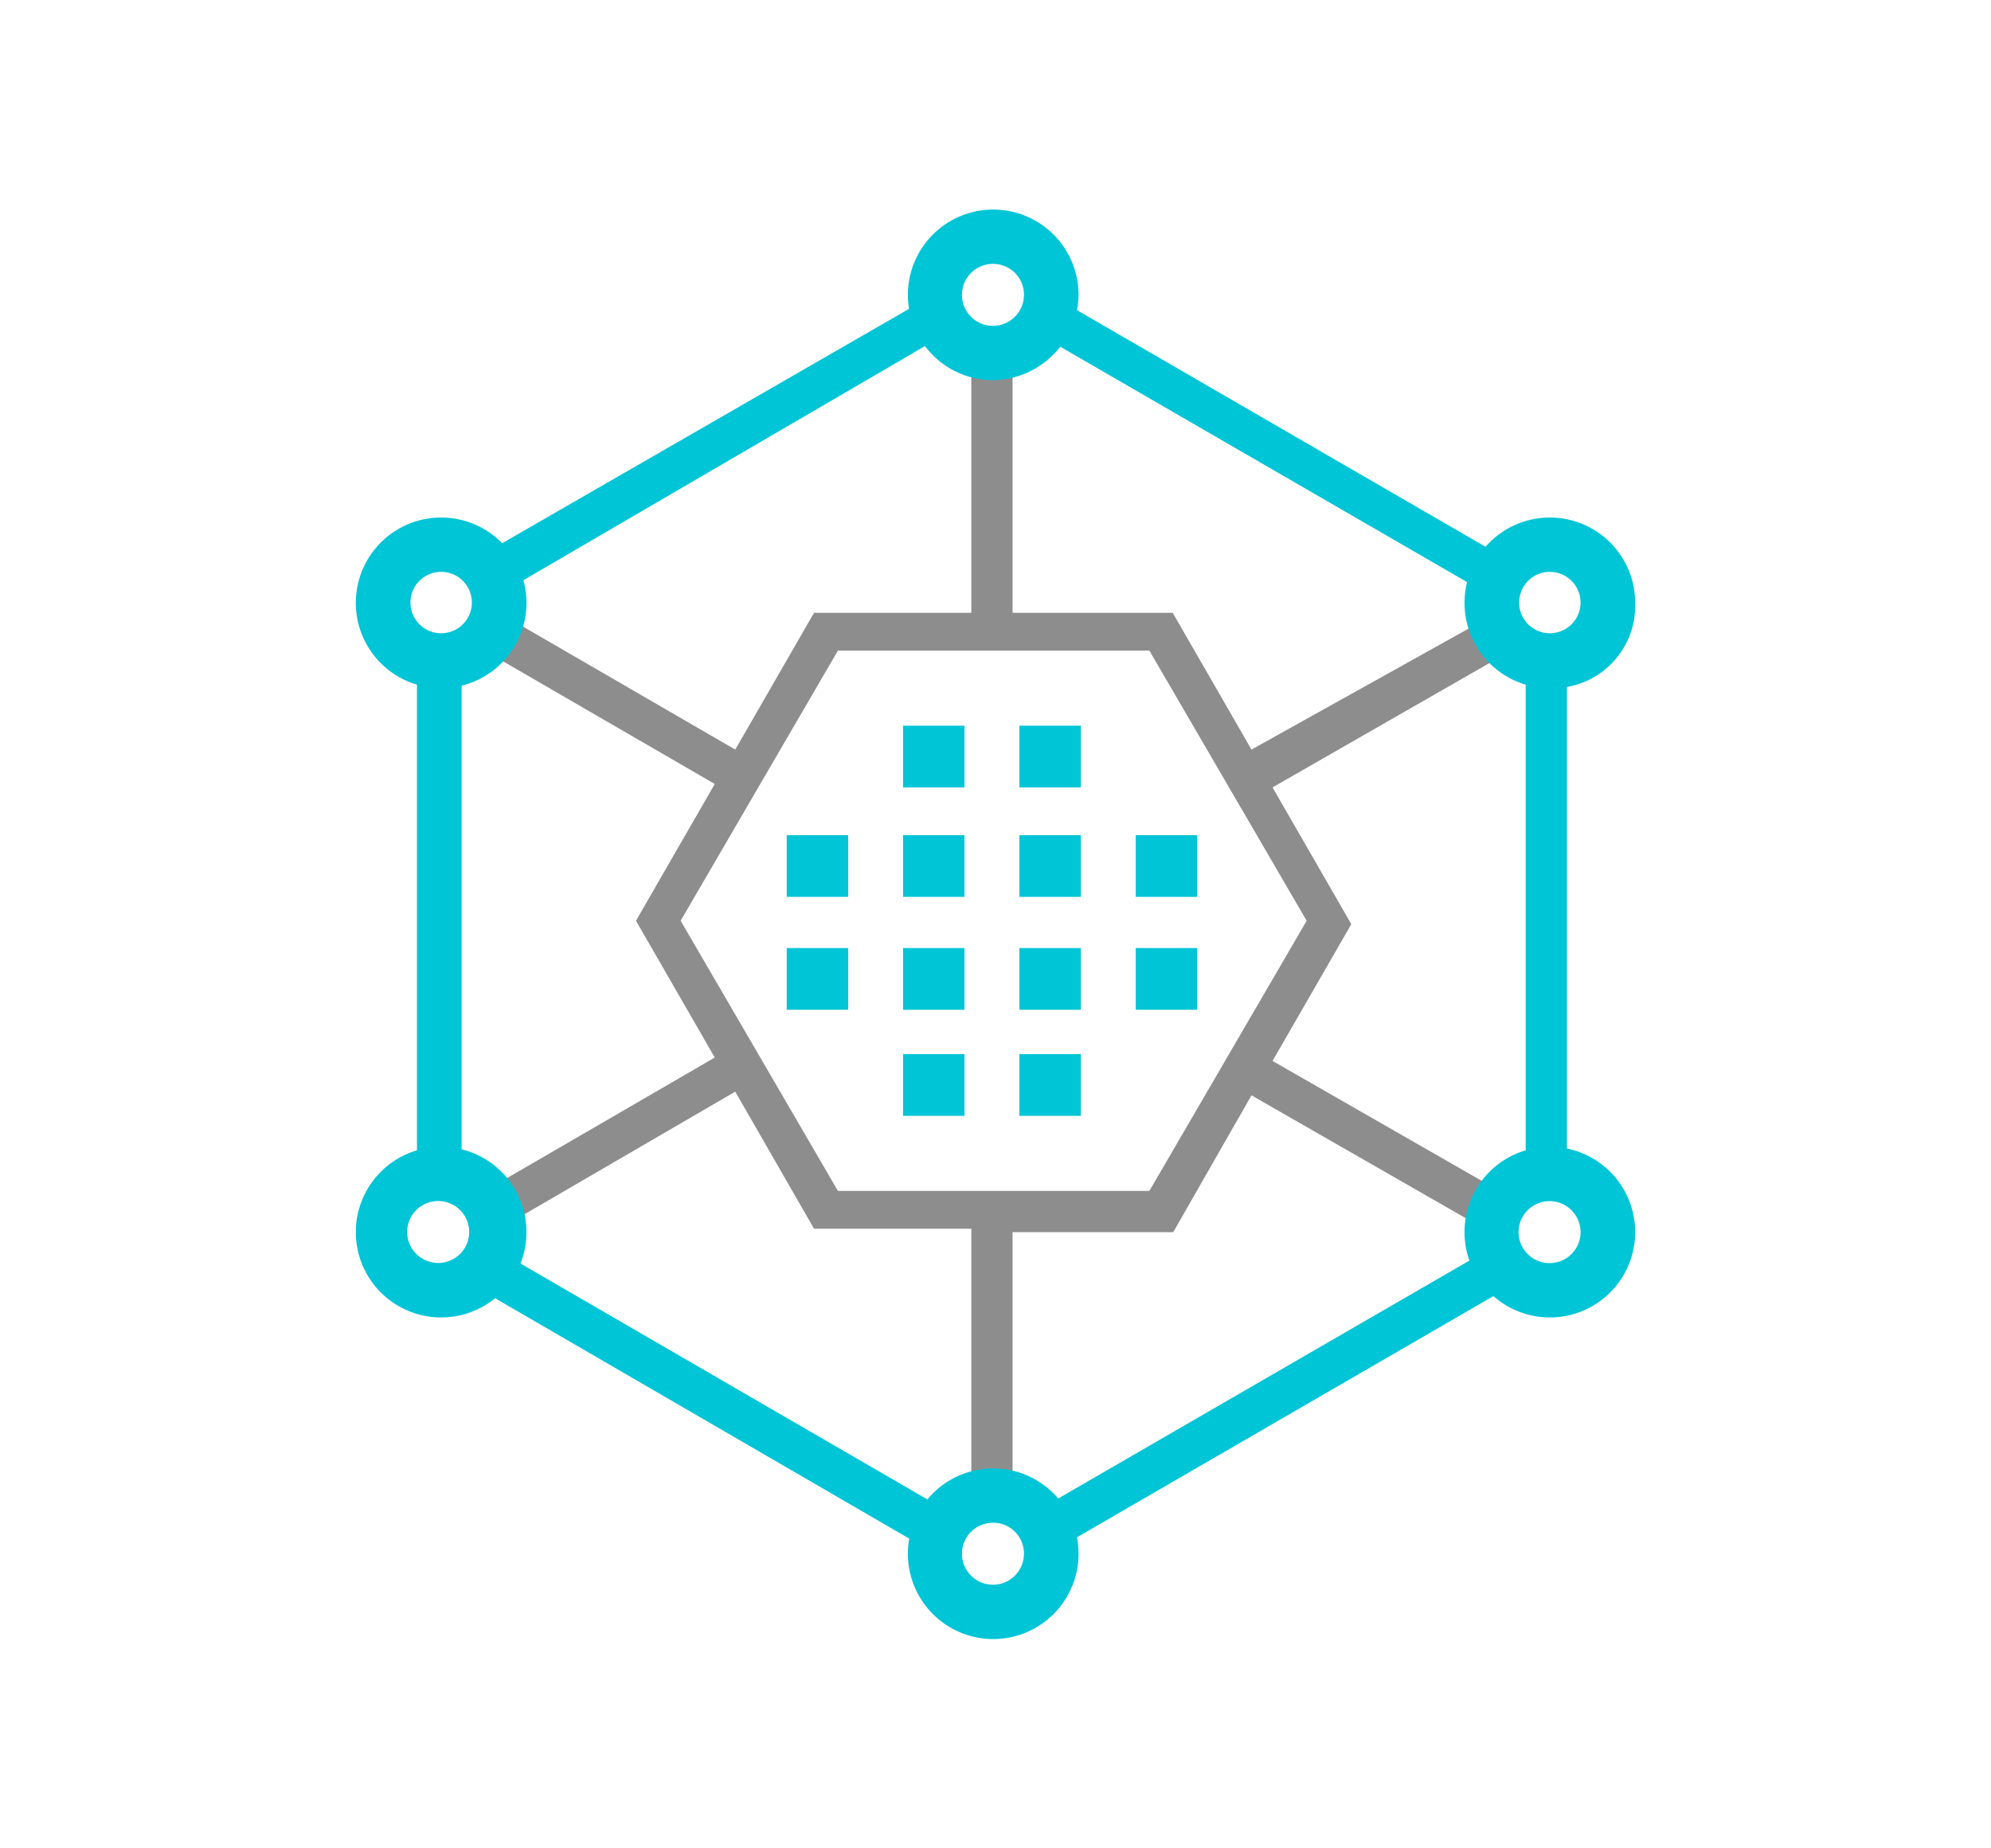<svg id="图层_1" data-name="图层 1" xmlns="http://www.w3.org/2000/svg" viewBox="0 0 70 65"><defs><style>.cls-1{fill:#8d8d8d;}.cls-1,.cls-2{fill-rule:evenodd;}.cls-2{fill:#00c5d6;}</style></defs><path id="Fill-4" class="cls-1" d="M23.93,32.38l5.53-9.5H40.41l5.53,9.5-5.53,9.5H29.46ZM41.25,43.33,44,38.52l8.18,4.69L52.92,42l-8.18-4.69,2.77-4.81-2.77-4.81L52.92,23l-.72-1.21L44,26.36l-2.77-4.81H35.6V12.29H34.15v9.26H28.62l-2.77,4.81-8.3-4.81-.72,1.21,8.3,4.81-2.77,4.81,2.77,4.81-7.46,4.33.72,1.21,7.46-4.34,2.77,4.82h5.53v9.26H35.6V43.33Z"/><polygon id="Fill-6" class="cls-2" points="14.66 41.04 16.23 41.04 16.23 23.36 14.66 23.36 14.66 41.04"/><polygon id="Fill-8" class="cls-2" points="33.55 11.57 32.83 10.36 16.95 19.51 17.67 20.83 33.55 11.57"/><polygon id="Fill-9" class="cls-2" points="52.92 19.63 36.92 10.36 36.2 11.57 52.2 20.83 52.92 19.63"/><polygon id="Fill-10" class="cls-2" points="53.64 41.4 55.09 41.4 55.09 23.48 53.64 23.48 53.64 41.4"/><polygon id="Fill-11" class="cls-2" points="36.56 53.07 37.28 54.4 53.28 45.13 52.56 43.81 36.56 53.07"/><polygon id="Fill-12" class="cls-2" points="16.71 45.25 32.47 54.4 33.19 53.07 17.43 43.93 16.71 45.25"/><polygon id="Fill-13" class="cls-2" points="31.75 31.54 33.91 31.54 33.91 29.37 31.75 29.37 31.75 31.54"/><polygon id="Fill-14" class="cls-2" points="27.66 31.54 29.82 31.54 29.82 29.37 27.66 29.37 27.66 31.54"/><polygon id="Fill-15" class="cls-2" points="39.93 31.54 42.09 31.54 42.09 29.37 39.93 29.37 39.93 31.54"/><polygon id="Fill-16" class="cls-2" points="35.84 31.54 38 31.54 38 29.37 35.84 29.37 35.84 31.54"/><polygon id="Fill-17" class="cls-2" points="31.75 27.69 33.91 27.69 33.91 25.52 31.75 25.52 31.75 27.69"/><polygon id="Fill-18" class="cls-2" points="35.84 27.69 38 27.69 38 25.52 35.84 25.52 35.84 27.69"/><polygon id="Fill-19" class="cls-2" points="31.75 35.51 33.91 35.51 33.91 33.34 31.75 33.34 31.75 35.51"/><polygon id="Fill-20" class="cls-2" points="27.66 35.51 29.82 35.51 29.82 33.34 27.66 33.34 27.66 35.51"/><polygon id="Fill-21" class="cls-2" points="39.93 35.51 42.09 35.51 42.09 33.34 39.93 33.34 39.93 35.51"/><polygon id="Fill-22" class="cls-2" points="35.84 35.51 38 35.51 38 33.34 35.84 33.34 35.84 35.51"/><polygon id="Fill-23" class="cls-2" points="31.75 39.24 33.91 39.24 33.91 37.07 31.75 37.07 31.75 39.24"/><polygon id="Fill-24" class="cls-2" points="35.84 39.24 38 39.24 38 37.07 35.84 37.07 35.84 39.24"/><path id="Fill-25" class="cls-2" d="M34.88,9.28A1.09,1.09,0,1,0,36,10.36a1.08,1.08,0,0,0-1.08-1.08m0,4.09a3,3,0,1,1,3-3,3.05,3.05,0,0,1-3,3"/><path id="Fill-26" class="cls-2" d="M34.88,53.55A1.09,1.09,0,1,0,36,54.64a1.08,1.08,0,0,0-1.08-1.09m0,4.09a3,3,0,1,1,3-3,3,3,0,0,1-3,3"/><path id="Fill-27" class="cls-2" d="M15.51,20.11a1.08,1.08,0,1,0,1.08,1.08,1.08,1.08,0,0,0-1.08-1.08m0,4.09a3,3,0,1,1,3-3,3,3,0,0,1-3,3"/><path id="Fill-28" class="cls-2" d="M54.49,20.11a1.08,1.08,0,1,0,1.08,1.08,1.08,1.08,0,0,0-1.08-1.08m0,4.09a3,3,0,1,1,3-3,2.9,2.9,0,0,1-3,3"/><path id="Fill-29" class="cls-2" d="M15.51,42.24a1.09,1.09,0,1,0,0,2.17,1.09,1.09,0,0,0,0-2.17m0,4.09a3,3,0,1,1,3-3,3,3,0,0,1-3,3"/><path id="Fill-30" class="cls-2" d="M54.49,42.24a1.09,1.09,0,1,0,1.08,1.09,1.09,1.09,0,0,0-1.08-1.09m0,4.09a3,3,0,1,1,3-3,3,3,0,0,1-3,3"/></svg>